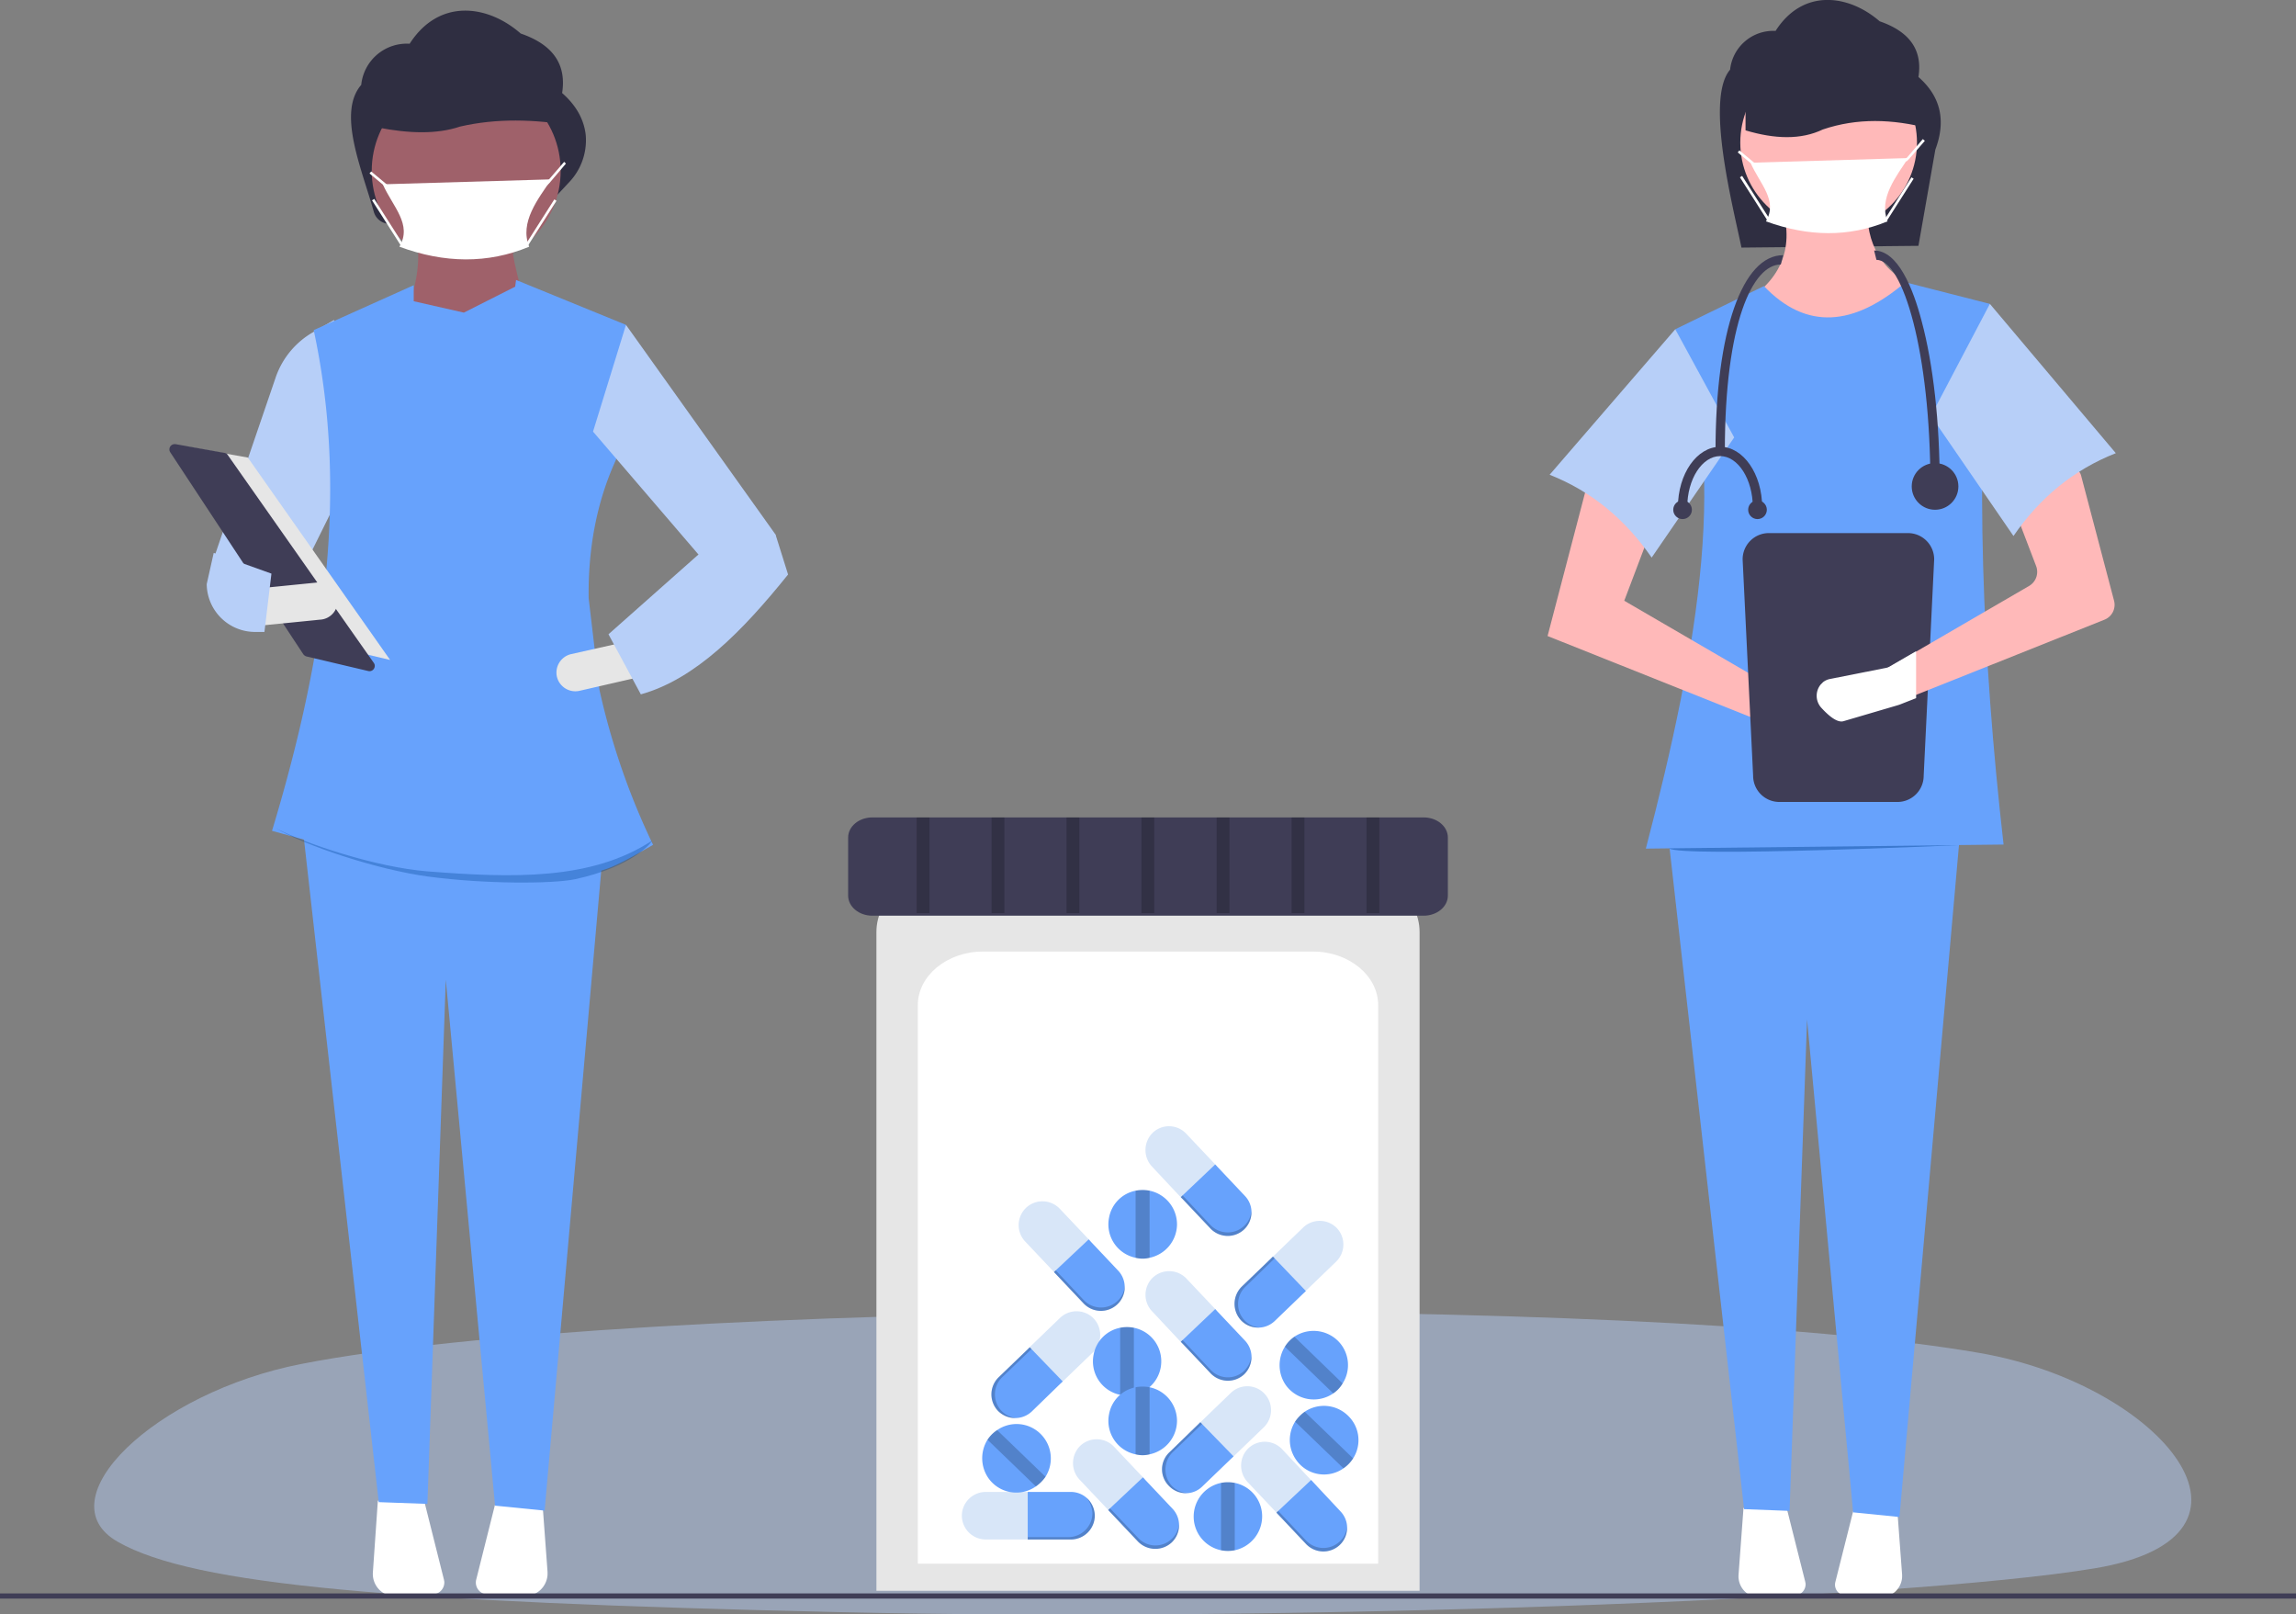 <svg xmlns="http://www.w3.org/2000/svg" viewBox="0 0 787.5 553.6"><rect x="0" y="0" width="787.5" height="553.6" fill="#808080" stroke="none"/><defs><style>.a,.f{fill:#b7cff8;}.a{opacity:0.46;}.b{fill:#2f2e41;}.c{fill:#ffb9b9;}.d{fill:#fff;}.e{fill:#67a2fc;}.g{fill:#3f3d56;}.h{fill:#9f616a;}.i{fill:#e6e6e6;}.j{fill:#d8e6f8;}.k{opacity:0.2;isolation:isolate;}.l,.m{fill:#004394;}.l{opacity:0.33;}.m{opacity:0.43;}</style></defs><title>Asset 1</title><path class="a" d="M40.4,528.7c26.2,15,95.4,20.6,246.9,24.1s364.8-4,431.1-15,22.8-63-39.1-73.8c-117.2-20.5-463.4-18.3-575.9,3.7C53.1,477.5,15,514.3,40.4,528.7Z"/><path class="b" d="M658,84.3l-60.7.6c-2.9-14.1-12.5-51-3.9-61A14.9,14.9,0,0,1,609,10.6h0c9.4-14.7,25.1-12.5,35.7-3.3C655.4,11,659.4,17.5,658,26.4c7.9,6.9,9.4,15.3,5.8,24.9Z"/><path class="c" d="M652.2,121.7l-43.9-6.1-8.7-12.8c12-8,16.3-19.2,10.8-34.4l30.3-.6c-1.4,13.5,3.1,24,15.5,30.3Z"/><path class="d" d="M598,517.1,596.3,540a7.3,7.3,0,0,0,6.7,7.8h1l11.8-.7a3.9,3.9,0,0,0,3.5-4c0-.2-.1-.4-.1-.6l-6.6-26.2Z"/><path class="d" d="M636.1,516.3l-6.6,26.2a3.7,3.7,0,0,0,2.7,4.5h.7l11.8.7a7.3,7.3,0,0,0,7.7-6.9V540l-1.7-22.9Z"/><polygon class="e" points="651.5 520.2 635.6 518.6 619.8 349.6 613.8 518.1 598.2 517.5 571.9 284.2 672.4 284.2 651.5 520.2"/><circle class="c" cx="627.2" cy="48.9" r="30.3"/><path class="e" d="M687.2,289.6,564.5,291c18.2-69.4,29.1-133.8,10.1-178.1L605,98.1c14.6,15.3,30.9,13.7,48.5-1.3l29,7.4C677.5,162.2,679.8,224.4,687.2,289.6Z"/><path class="c" d="M530.8,218.1,607,248.5l17,5a5.9,5.9,0,0,0,7.3-4v-.2h0a6,6,0,0,0-3.4-6.9L610.4,237l-53.3-31,11.1-29.3-23.3-12.5Z"/><path class="f" d="M531.5,162.8c14.5,5.7,26,15.4,35,28.4L594.8,150l-20.2-37.1Z"/><path class="b" d="M661.4,44c-12.3-3.2-24.4-3.6-36.2.4-7.5,3.6-16.5,3.3-26.5.3V14.4l54.1,1.5Z"/><path class="g" d="M606.7,182.8a9,9,0,0,0-9,9l3.6,74.2a9,9,0,0,0,9,9h40.5a9,9,0,0,0,9-9l3.6-74.2a9,9,0,0,0-9-9Z"/><path class="c" d="M721.8,212.5,655.4,239l-5,2h-.5l-16.8,5c-2.1.6-5.1-2.3-6.9-4.3a5.4,5.4,0,0,1-.1-7,2.7,2.7,0,0,1,.8-.7,4.4,4.4,0,0,1,2.2-1l16.8-3.3a6.1,6.1,0,0,0,1.7-.7l7.8-4.5L696,200.9a5.6,5.6,0,0,0,2.4-6.7l-7.8-20.4a5.4,5.4,0,0,1,2.6-6.8l12.8-6.9a5.6,5.6,0,0,1,7.5,2.2,5.6,5.6,0,0,1,.4,1.2L725.1,206A5.5,5.5,0,0,1,721.8,212.5Z"/><path class="f" d="M725.7,155.4c-14.5,5.7-26.1,15.3-35.1,28.4l-28.3-41.2,20.2-38.4Z"/><path class="d" d="M647.4,75.9c-13.3,5.5-27.2,5.3-41.7,0,4.2-7.2-2.1-12.8-5.3-20.1l54.1-1.6C650.4,60.5,644.3,68,647.4,75.9Z"/><polygon class="d" points="653.9 55.4 653.3 54.8 654.2 53.9 659.5 47.7 660.2 48.3 654.8 54.5 653.9 55.4"/><rect class="d" x="598.6" y="50.7" width="0.9" height="6.93" transform="translate(173.9 479.7) rotate(-50.2)"/><rect class="d" x="642.5" y="67.7" width="17.3" height="0.89" transform="translate(244 580.9) rotate(-57.5)"/><rect class="d" x="601.5" y="59.5" width="0.9" height="17.34" transform="translate(57.5 333.8) rotate(-32.5)"/><path class="d" d="M657.2,223.3v16.1l-5.6,2.2-.6.2-18.7,5.5c-2.4.7-5.7-2.5-7.7-4.7a6.1,6.1,0,0,1-.1-7.9l.8-.8a5.7,5.7,0,0,1,2.5-1.1l18.7-3.7a4.4,4.4,0,0,0,1.9-.7Z"/><path class="g" d="M665.3,166h-3.2c0-45.3-9.4-76.9-18.5-76.9l-.8-3.2c8.2,0,13.4,13.1,16.3,24.2C663.1,125,665.3,144.9,665.3,166Z"/><path class="g" d="M591.6,154.8h-3.2c0-41.5,9.3-67.3,23.2-67.3l-.8,3.2C601.2,90.7,591.6,110.5,591.6,154.8Z"/><circle class="g" cx="663.7" cy="166.8" r="8"/><path class="g" d="M578.7,174h-3.2c0-11.5,6.5-20.8,14.5-20.8v3.2C583.8,156.4,578.7,164.3,578.7,174Z"/><path class="g" d="M604.4,174h-3.2c0-9.7-5.1-17.6-11.2-17.6v-3.2C597.9,153.2,604.4,162.5,604.4,174Z"/><circle class="g" cx="602.8" cy="174.8" r="3.2"/><circle class="g" cx="577.1" cy="174.8" r="3.2"/><path class="b" d="M190.9,67.1l-56.3,9.6a5.7,5.7,0,0,1-6.4-4.1c-4.1-14.7-12.6-33.9-4.3-43.5A15.7,15.7,0,0,1,140.5,15h0c10.1-15.7,26.8-13.4,38.1-3.5,11.4,3.9,15.7,10.9,14.2,20.4,4.9,4.3,7.5,9.1,8.1,14.4a20.9,20.9,0,0,1-5.8,16.3Z"/><path class="h" d="M182.2,111.4l-43.7-2.5c4.3-9.8,6-19.3,4.3-28.3h32.5C175.2,87.5,178.7,99.4,182.2,111.4Z"/><path class="d" d="M129.6,514.6l-1.7,24.5a7.7,7.7,0,0,0,7.2,8.3,1.7,1.7,0,0,0,1,0l12.6-.7a4.1,4.1,0,0,0,3.7-4.2c0-.3-.1-.5-.1-.7l-7-27.9Z"/><path class="d" d="M170.3,513.9l-7,27.9a4.1,4.1,0,0,0,2.9,4.8h.8l12.5.7a7.8,7.8,0,0,0,8.3-7.3v-1L186,514.6Z"/><polygon class="e" points="186.8 518 169.8 516.3 152.9 335.9 146.6 515.7 129.9 515.1 101.8 266 209.1 266 186.8 518"/><circle class="h" cx="159.9" cy="58.6" r="32.4"/><path class="b" d="M196.4,43.1c-13.1-2.2-26-2.6-38.6.3-8,2.7-17.6,2.4-28.3.3V21.8l57.7,1.1Z"/><path class="d" d="M181.5,84.6c-14.2,5.9-29.1,5.7-44.5,0,4.5-7.7-2.3-13.7-5.7-21.4l57.8-1.7C184.6,68.2,178.1,76.2,181.5,84.6Z"/><rect class="d" x="129.4" y="57.8" width="0.9" height="7.4" transform="translate(-0.5 121.9) rotate(-50.2)"/><rect class="d" x="176.2" y="75.9" width="18.5" height="0.89" transform="translate(21.5 191.8) rotate(-57.5)"/><rect class="d" x="132.5" y="67.1" width="0.9" height="18.52" transform="translate(-20.2 83.3) rotate(-32.5)"/><path class="f" d="M98.3,206.4,73.5,191l21.2-62a28.6,28.6,0,0,1,12.7-15.1l7.2-4.2.6,62.6Z"/><path class="e" d="M205.6,236.5l-3.7-31.4c-.2-16.6,2.6-32.7,9.4-47.5l3.4-46.2L177,96l-.3,2.3-17.6,8.9-17.2-3.9V97.8l-34.3,15.4c11.3,52.6,5.2,107.2-14.3,171.7l45.1,12.4.4-21.7,40.2-2.8c.4,7,.7,13.9.9,20.6,22.7,8.4,23.4,8.2,44.1-3.7A243.7,243.7,0,0,1,205.6,236.5Z"/><polygon class="f" points="263.4 198.7 240.3 191 203.4 148 214.7 111.4 266 183.3 263.4 198.7"/><path class="i" d="M191,232a6.5,6.5,0,0,0,7.7,4.9l19.6-4.5-2.8-12.5-19.6,4.4A6.5,6.5,0,0,0,191,232Z"/><path class="f" d="M208.7,217.5l11.1,20.6c18.7-5.2,34.9-21.7,50.5-41.1L266,183.3l-26.5,6.9Z"/><polygon class="i" points="63.7 153.1 85 156.9 133.8 226.3 107.9 220.2 63.7 153.1"/><path class="g" d="M59.9,152.3a1.8,1.8,0,0,0-1.8,1.8,1.7,1.7,0,0,0,.3,1L104,224.3a2.1,2.1,0,0,0,1.1.8l21.2,5a1.8,1.8,0,0,0,2.2-1.4,1.7,1.7,0,0,0-.3-1.4L78.1,156a1.4,1.4,0,0,0-1.1-.7l-16.8-3Z"/><path class="i" d="M88.3,201.8l1.3,12.7,20-2a6.4,6.4,0,1,0-1.3-12.7Z"/><path class="f" d="M70.9,200.3a16.6,16.6,0,0,0,16.5,16.4h3.3l2.4-20-19.8-7.1Z"/><polygon class="d" points="187.5 63.7 186.9 63 187.8 62.1 193.5 55.5 194.1 56.1 188.5 62.7 187.5 63.7"/><rect class="g" y="546.4" width="787.5" height="1.77"/><path class="i" d="M300.6,545.5H486.9V319.6c0-11.9-11.8-21.7-26.3-21.7H326.9c-14.5,0-26.3,9.8-26.3,21.7Z"/><path class="d" d="M314.8,536.2H472.7V344.7c0-10.1-10-18.4-22.3-18.4H337.1c-12.3,0-22.3,8.3-22.3,18.4Z"/><path class="g" d="M299.2,280.3c-4.6,0-8.3,3.1-8.3,6.9v19.9c0,3.8,3.7,6.9,8.3,6.9H488.3c4.6,0,8.3-3.1,8.3-6.9V287.2c0-3.8-3.7-6.9-8.3-6.9Z"/><path class="j" d="M338.1,511.6a8.2,8.2,0,0,0-8.2,8.2h0a8.2,8.2,0,0,0,8.2,8.1h15.2V511.6Z"/><path class="e" d="M367.3,511.6H352.5v16.3h14.8a8.2,8.2,0,0,0,8.2-8.1h0A8.2,8.2,0,0,0,367.3,511.6Z"/><path class="k" d="M372.7,513.6a9.4,9.4,0,0,1,2,5.3h0a8.3,8.3,0,0,1-8.2,8.2h-14v.8h14.8a8.2,8.2,0,0,0,8.2-8.1h0A8.6,8.6,0,0,0,372.7,513.6Z"/><path class="j" d="M406.9,388.8a8.1,8.1,0,0,0-11.5-.4h0a8.3,8.3,0,0,0-.3,11.6l10.4,11.1,11.9-11.2Z"/><path class="e" d="M427,410.1l-10.2-10.8L405,410.5l10.2,10.8a8.2,8.2,0,0,0,11.5.3h0A8.1,8.1,0,0,0,427,410.1Z"/><path class="k" d="M429.2,415.3a8,8,0,0,1-2.5,5.1h0a8.2,8.2,0,0,1-11.5-.3l-9.6-10.2-.6.6,10.2,10.8a8.2,8.2,0,0,0,11.5.3h0A8.1,8.1,0,0,0,429.2,415.3Z"/><path class="j" d="M363.5,414.5a8.2,8.2,0,0,0-11.5-.4h0a8.2,8.2,0,0,0-.4,11.6l10.5,11.1L374,425.6Z"/><path class="e" d="M383.6,435.8,373.4,425l-11.9,11.2L371.7,447a8.2,8.2,0,0,0,11.5.3h0A8.2,8.2,0,0,0,383.6,435.8Z"/><path class="k" d="M385.8,441a8,8,0,0,1-2.5,5.1h0a8.2,8.2,0,0,1-11.6-.3l-9.6-10.2-.6.6L371.7,447a8.2,8.2,0,0,0,11.5.3h0A7.9,7.9,0,0,0,385.8,441Z"/><path class="j" d="M406.9,438.4a8.2,8.2,0,0,0-11.5-.3h0a8.2,8.2,0,0,0-.3,11.5l10.4,11.1,11.9-11.2Z"/><path class="e" d="M427,459.7l-10.2-10.8L405,460.1l10.2,10.8a8.2,8.2,0,0,0,11.5.4h0A8.2,8.2,0,0,0,427,459.7Z"/><path class="k" d="M429.2,465a8.5,8.5,0,0,1-2.5,5.1h0a8.1,8.1,0,0,1-11.5-.4l-9.6-10.2-.6.6,10.2,10.8a8.2,8.2,0,0,0,11.5.4h0A8.4,8.4,0,0,0,429.2,465Z"/><path class="j" d="M433.5,489.4a8.2,8.2,0,0,0,.2-11.5h0a8.1,8.1,0,0,0-11.6-.2l-11,10.6L422.5,500Z"/><path class="e" d="M412.4,509.7l10.7-10.3-11.4-11.7L401.1,498a8,8,0,0,0-.2,11.5h0A8,8,0,0,0,412.4,509.7Z"/><path class="k" d="M407.2,512a8.4,8.4,0,0,1-5.2-2.4h0a8.3,8.3,0,0,1,.2-11.6l10.1-9.7-.6-.6L401.1,498a8,8,0,0,0-.2,11.5h0A8.1,8.1,0,0,0,407.2,512Z"/><path class="j" d="M374.9,463.7a8.3,8.3,0,0,0,.2-11.6h0a8.2,8.2,0,0,0-11.5-.2l-11,10.6,11.3,11.8Z"/><path class="e" d="M353.9,484l10.6-10.3L353.2,462l-10.7,10.3a8.2,8.2,0,0,0-.2,11.5h0A8.3,8.3,0,0,0,353.9,484Z"/><path class="k" d="M348.6,486.3a8.5,8.5,0,0,1-5.1-2.5h0a8.2,8.2,0,0,1,.2-11.5l10.1-9.7-.6-.6-10.7,10.3a8.2,8.2,0,0,0-.2,11.5h0A8.4,8.4,0,0,0,348.6,486.3Z"/><path class="j" d="M458.3,432.6a8.2,8.2,0,0,0,.2-11.5h0a8.2,8.2,0,0,0-11.5-.2l-11,10.6,11.3,11.7Z"/><path class="e" d="M437.2,453l10.7-10.3-11.3-11.8-10.7,10.3a8.3,8.3,0,0,0-.2,11.6h0A8.2,8.2,0,0,0,437.2,453Z"/><path class="k" d="M432,455.2a7.7,7.7,0,0,1-5.1-2.4h0a8.2,8.2,0,0,1,.2-11.5l10.1-9.8-.6-.6-10.7,10.3a8.3,8.3,0,0,0-.2,11.6h0A7.7,7.7,0,0,0,432,455.2Z"/><path class="j" d="M439.8,497a8.2,8.2,0,0,0-11.6-.4h0a8.3,8.3,0,0,0-.3,11.6l10.5,11.1,11.8-11.2Z"/><path class="e" d="M459.8,518.3l-10.1-10.8-11.9,11.2L448,529.5a8.2,8.2,0,0,0,11.5.3h0A8.1,8.1,0,0,0,459.8,518.3Z"/><path class="k" d="M462,523.5a7.6,7.6,0,0,1-2.5,5.1h0a8.2,8.2,0,0,1-11.5-.3l-9.6-10.2-.6.6L448,529.5a8.2,8.2,0,0,0,11.5.3h0A8.1,8.1,0,0,0,462,523.5Z"/><path class="j" d="M382.1,496.1a8.2,8.2,0,0,0-11.5-.4h0a8.3,8.3,0,0,0-.4,11.6l10.5,11.1,11.9-11.2Z"/><path class="e" d="M402.2,517.4,392,506.6l-11.9,11.2,10.2,10.8a8.3,8.3,0,0,0,11.6.3h0A8.2,8.2,0,0,0,402.2,517.4Z"/><path class="k" d="M404.4,522.6a8,8,0,0,1-2.5,5.1h0a8.1,8.1,0,0,1-11.5-.3l-9.7-10.2-.6.6,10.2,10.8a8.3,8.3,0,0,0,11.6.3h0A8.1,8.1,0,0,0,404.4,522.6Z"/><path class="e" d="M398.3,466.8a11.7,11.7,0,0,1-9.4,11.5,9.4,9.4,0,0,1-4.7,0,11.7,11.7,0,0,1-9.1-13.8,11.5,11.5,0,0,1,9.1-9.2,12.4,12.4,0,0,1,4.7,0A11.7,11.7,0,0,1,398.3,466.8Z"/><path class="k" d="M388.9,455.3v23a9.4,9.4,0,0,1-4.7,0v-23A12.4,12.4,0,0,1,388.9,455.3Z"/><path class="e" d="M403.7,419.8a11.8,11.8,0,0,1-9.4,11.5,9.7,9.7,0,0,1-4.8,0,11.7,11.7,0,0,1-9.1-13.8,11.5,11.5,0,0,1,9.1-9.2,12.9,12.9,0,0,1,4.8,0A11.8,11.8,0,0,1,403.7,419.8Z"/><path class="k" d="M394.3,408.3v23a9.7,9.7,0,0,1-4.8,0v-23A12.9,12.9,0,0,1,394.3,408.3Z"/><path class="e" d="M403.7,487.2a11.8,11.8,0,0,1-9.4,11.5,9.7,9.7,0,0,1-4.8,0,11.7,11.7,0,0,1-9.1-13.8,11.5,11.5,0,0,1,9.1-9.2,12.9,12.9,0,0,1,4.8,0A11.8,11.8,0,0,1,403.7,487.2Z"/><path class="k" d="M394.3,475.7v23a9.7,9.7,0,0,1-4.8,0v-23A12.9,12.9,0,0,1,394.3,475.7Z"/><path class="e" d="M432.9,520a11.9,11.9,0,0,1-9.4,11.6,12.4,12.4,0,0,1-4.7,0,11.8,11.8,0,0,1,0-23.1,12.4,12.4,0,0,1,4.7,0A11.7,11.7,0,0,1,432.9,520Z"/><path class="k" d="M423.5,508.5v23.1a12.4,12.4,0,0,1-4.7,0V508.5A12.4,12.4,0,0,1,423.5,508.5Z"/><path class="e" d="M458.8,459.7a11.7,11.7,0,0,1,1.7,14.7,10.4,10.4,0,0,1-3.2,3.4,11.8,11.8,0,0,1-16.4-3,12,12,0,0,1-.2-13,11.5,11.5,0,0,1,3.2-3.4A11.9,11.9,0,0,1,458.8,459.7Z"/><path class="k" d="M444,458.4l16.5,16a10.4,10.4,0,0,1-3.2,3.4l-16.6-16A10.7,10.7,0,0,1,444,458.4Z"/><path class="e" d="M462.3,485.4a11.6,11.6,0,0,1,1.8,14.7,11.9,11.9,0,0,1-3.3,3.4,11.6,11.6,0,0,1-16.3-3,11.8,11.8,0,0,1-.3-13,13.3,13.3,0,0,1,3.3-3.4A11.8,11.8,0,0,1,462.3,485.4Z"/><path class="k" d="M447.5,484.1l16.6,16a11.9,11.9,0,0,1-3.3,3.4l-16.6-16A13.3,13.3,0,0,1,447.5,484.1Z"/><path class="e" d="M356.8,491.6a11.8,11.8,0,0,1,1.8,14.8,12.9,12.9,0,0,1-3.3,3.3,11.7,11.7,0,0,1-16.4-3,12,12,0,0,1-.2-13,11.5,11.5,0,0,1,3.3-3.3A11.7,11.7,0,0,1,356.8,491.6Z"/><path class="k" d="M342,490.4l16.6,16a12.9,12.9,0,0,1-3.3,3.3l-16.6-16A11.5,11.5,0,0,1,342,490.4Z"/><rect class="k" x="314.4" y="280.3" width="4.4" height="32.81"/><rect class="k" x="340.1" y="280.3" width="4.4" height="32.81"/><rect class="k" x="365.8" y="280.3" width="4.4" height="32.81"/><rect class="k" x="391.5" y="280.3" width="4.4" height="32.81"/><rect class="k" x="417.3" y="280.3" width="4.4" height="32.81"/><rect class="k" x="443" y="280.3" width="4.4" height="32.81"/><rect class="k" x="468.7" y="280.3" width="4.4" height="32.81"/><path class="l" d="M146.6,298.8c-17.5-1.4-41.7-9.4-52-14.8,9.9,5.9,34.5,14.2,52.4,16.6,19.6,2.6,42.5,2.5,50.2.9,20-4.3,26.5-12.8,26.4-13.2C202.8,301.9,175.9,301.1,146.6,298.8Z"/><path class="m" d="M572.5,290.9l99.3-1.1S576.2,294.1,572.5,290.9Z"/></svg>